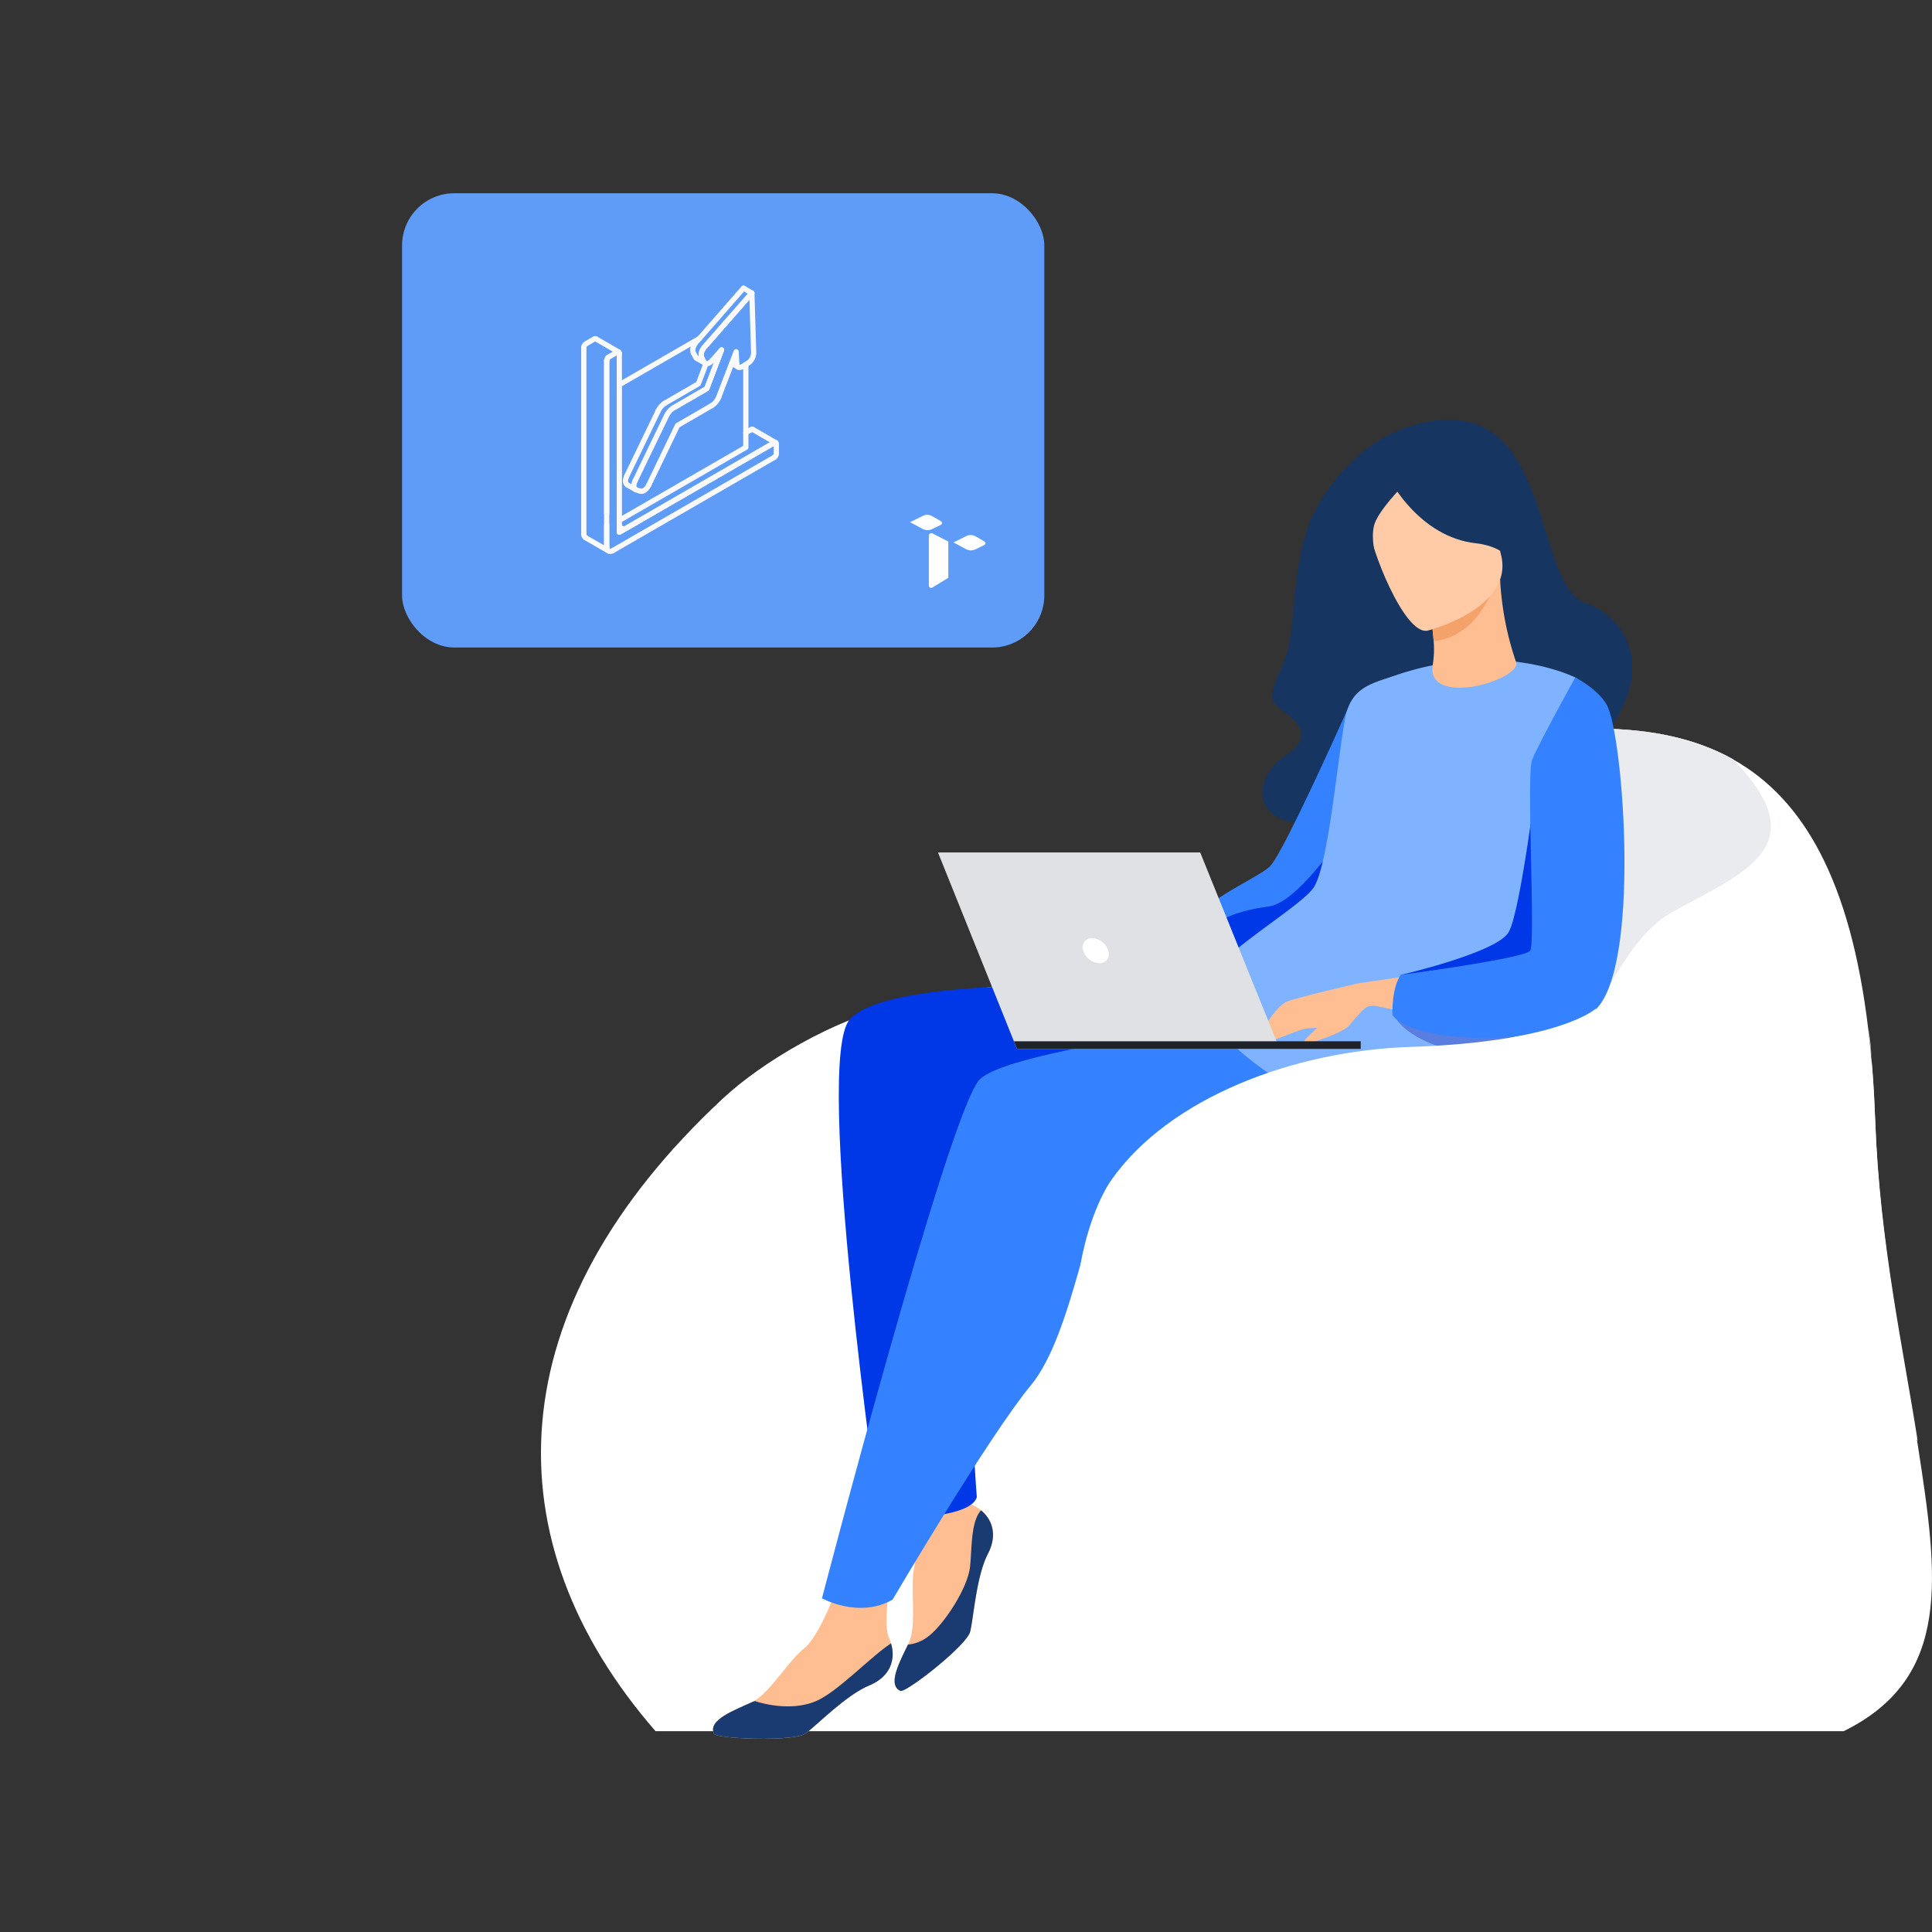 <svg xmlns="http://www.w3.org/2000/svg" xmlns:xlink="http://www.w3.org/1999/xlink" width="370" height="370" viewBox="0 0 370 370">
  <rect x="0" y="0" width="370" height="370" fill="#333333" stroke="none"/>
  <defs>
    <style>
      .cls-1 {
        fill: #fff;
      }

      .cls-17, .cls-18, .cls-19, .cls-2, .cls-20, .cls-21 {
        fill: none;
      }

      .cls-3 {
        fill: #eaebef;
      }

      .cls-4 {
        fill: #ffbe91;
      }

      .cls-5 {
        fill: #163560;
      }

      .cls-6 {
        fill: #3482ff;
      }

      .cls-7 {
        fill: #0037e6;
      }

      .cls-8 {
        fill: #7fb2ff;
      }

      .cls-9 {
        fill: #f4a269;
      }

      .cls-10 {
        fill: #ffcba7;
      }

      .cls-11 {
        fill: #ffb27d;
      }

      .cls-12 {
        fill: #193b72;
      }

      .cls-13 {
        fill: #dfe1e5;
      }

      .cls-14 {
        fill: #1e2329;
      }

      .cls-15 {
        fill: #5a7de0;
      }

      .cls-16 {
        fill: #5e9cf7;
      }

      .cls-17, .cls-18, .cls-19, .cls-20, .cls-21 {
        stroke: #fafafd;
        stroke-linecap: round;
      }

      .cls-17, .cls-18 {
        stroke-linejoin: round;
      }

      .cls-18, .cls-19, .cls-21 {
        fill-rule: evenodd;
      }

      .cls-19, .cls-20 {
        stroke-miterlimit: 10;
      }

      .cls-21 {
        stroke-miterlimit: 22.926;
      }

      .cls-22 {
        clip-path: url(#clip-path);
      }

      .cls-23 {
        clip-path: url(#clip-path-2);
      }

      .cls-24 {
        clip-path: url(#clip-path-3);
      }
    </style>
    <clipPath id="clip-path">
      <path id="Tracé_4572" data-name="Tracé 4572" class="cls-1" d="M16.8,6.873l-.3.15L15.142,7.7l-.1.051-.8.393.782.419,1.039.558.524.281.161.086a1.974,1.974,0,0,0,1.583.036l1.69-.811c.441-.213.455-.584.032-.826L18.37,6.92A1.871,1.871,0,0,0,16.8,6.873" transform="translate(-14.242 -6.724)"/>
    </clipPath>
    <clipPath id="clip-path-2">
      <path id="Tracé_4574" data-name="Tracé 4574" class="cls-1" d="M3.266,0A1.877,1.877,0,0,0,2.561.15l-.3.15L.9.971l-.1.052L0,1.417l.782.419,1.039.558.525.281.161.086A1.974,1.974,0,0,0,4.09,2.8l1.691-.812c.441-.211.455-.584.03-.825L4.128.2A1.867,1.867,0,0,0,3.322,0Z" transform="translate(0 -0.001)"/>
    </clipPath>
    <clipPath id="clip-path-3">
      <path id="Tracé_4576" data-name="Tracé 4576" class="cls-1" d="M6.239,6.485a.5.5,0,0,0-.092.381v9.365c0,.488.341.68.757.425l1.244-.762,1.734-1.063V7.891L8.5,7.184,7.85,6.85l-.912-.468a.5.5,0,0,0-.7.1" transform="translate(-6.14 -6.284)"/>
    </clipPath>
  </defs>
  <g id="Groupe_10553" data-name="Groupe 10553" transform="translate(-1085 -11675)">
    <rect id="Rectangle_3608" data-name="Rectangle 3608" class="cls-2" width="370" height="370" transform="translate(1085 11675)"/>
    <g id="Groupe_10551" data-name="Groupe 10551" transform="translate(0 -13)">
      <g id="Groupe_2035" data-name="Groupe 2035" transform="translate(1188.6 11768.389)">
        <g id="Groupe_2029" data-name="Groupe 2029" transform="translate(0 59.141)">
          <g id="Groupe_2028" data-name="Groupe 2028">
            <path id="Tracé_1655" data-name="Tracé 1655" class="cls-1" d="M7716.866,9915.628l-227.546,0c-31.725-36.459-30.411-80.845,12.875-121.149,7.769-7.234,21.338-15.022,32.289-17.635,20.185-4.814,43.077-5.922,43.257-6.018.065-.027,25.446-3.562,32.686-12.367,22.489-27.351,28.268-31.264,28.268-31.264,22.923-4.481,42.476-5.8,56.971,2.31,0,0,0,0,0,.008,13.428,7.519,22.519,23.134,25.921,51.828q.969,8.136,1.317,17.715c.831,23.286,5.4,44,8.113,61.538,0,0,0,.006,0,.006C7734.956,9886,7737.735,9905.325,7716.866,9915.628Z" transform="translate(-7467.375 -9723.618)"/>
          </g>
        </g>
        <path id="Tracé_1656" data-name="Tracé 1656" class="cls-3" d="M7691.069,9758.595c-13.909,7.577-15.446,32.534-37.216,38.979s-58.725,5.859-79.686,28.6c-20.222,21.937-42.526-33.876-32.922-49.574,20.185-4.792,43.077-5.9,43.257-5.991.066-.024,31.047-.152,38.285-8.916,22.49-27.226,22.669-34.517,22.669-34.517,22.923-4.46,42.475-5.768,56.97,2.3l0,.007C7718.4,9745.981,7704.979,9751.019,7691.069,9758.595Z" transform="translate(-7474.139 -9664.479)"/>
        <path id="Tracé_1657" data-name="Tracé 1657" class="cls-1" d="M7746.265,9865.96c-31.923-39.845-97.5,14.477-114.473,12.942-15.6-1.409,30.427-55.873,87.507-63.977,23.074-3.276,17.548-27.121,17.537-27.857.646,5.4,1.088,11.268,1.315,17.634C7738.981,9827.883,7743.552,9848.5,7746.265,9865.96Z" transform="translate(-7482.622 -9670.475)"/>
        <g id="Groupe_2034" data-name="Groupe 2034" transform="translate(32.945)">
          <g id="Groupe_2033" data-name="Groupe 2033">
            <path id="Tracé_1658" data-name="Tracé 1658" class="cls-4" d="M7560.046,9896.11c-2.233,4.306-2.735,12.217-3.4,14.905s-12.361,11.807-13.367,11.351c-2.559-1.154-.113-5.614,1.448-8.87.064-.133.124-.265.185-.391,1.541-3.286.215-10.614,1.013-14.4s-3.04-13.978-3.04-13.978l6.461-8.162s4.542,8.642,7.792,10.214a7.94,7.94,0,0,1,1.583,1.01C7560.929,9889.6,7561.881,9892.569,7560.046,9896.11Z" transform="translate(-7507.388 -9678.932)"/>
            <path id="Tracé_1659" data-name="Tracé 1659" class="cls-5" d="M7654.011,9658.377a27.343,27.343,0,0,0-16.559,7.649,35.294,35.294,0,0,0-7.979,10.941c-4.263,9.731-2.794,21.05-5.232,27.261s-3.9,7.294,0,10.105,4.554,5.491-.108,8.473-8.1,12.272,4.9,13.08,38.2-3.913,41.444-6.316,12.088-5.978,16.331-12.41c8.479-12.861,1.723-21.5-4.827-23.675C7672,9690.167,7675.671,9656.561,7654.011,9658.377Z" transform="translate(-7514.738 -9658.306)"/>
            <path id="Tracé_1660" data-name="Tracé 1660" class="cls-6" d="M7635.6,9717.87s-12.892,29.1-15.576,31.631-15.26,7.476-14.13,11.718,10.6,8.337,14.555,7.345,13.989-18.084,13.989-18.084Z" transform="translate(-7513.404 -9663.934)"/>
            <path id="Tracé_1661" data-name="Tracé 1661" class="cls-7" d="M7607.063,9765.793s.7-5,12.913-6.619c6.78-.9,18.123-19.8,18.123-19.8l-11.343,29.813-10.991,4.753Z" transform="translate(-7513.521 -9665.967)"/>
            <path id="Tracé_1662" data-name="Tracé 1662" class="cls-7" d="M7604.781,9778.838s-63.624-4.453-72.34,5.645c-6.917,8.013,5.679,95.539,5.679,95.539s17.313.5,18.678-4.083c0,0-3.233-42.492-.527-49.839s1-17.521,1-17.521,33.874,5.073,44.62,2.5S7604.781,9778.838,7604.781,9778.838Z" transform="translate(-7506.272 -9669.604)"/>
            <path id="Tracé_1663" data-name="Tracé 1663" class="cls-4" d="M7533.7,9923.713c-4.478,1.846-9.969,7.574-12.208,9.2s-17.063,1.045-17.538.049c-1.258-2.633,3.925-4.506,7.22-6.021.05-.021.095-.047.145-.068l.011-.008c3.259-1.639,6.907-7.934,9.914-10.273,3.051-2.377,6.694-12.639,6.694-12.639l10.2-2.068s-2.1,9.535-.635,12.828a8.254,8.254,0,0,1,.351.943C7538.789,9918.711,7537.758,9922.037,7533.7,9923.713Z" transform="translate(-7503.759 -9681.323)"/>
            <path id="Tracé_1664" data-name="Tracé 1664" class="cls-6" d="M7632.413,9782.373s-69.418,7.052-75.517,14.137-30.086,99.221-30.086,99.221,7.083,3.949,13.521.26c0,0,18.368-31.255,26.5-41.067s11.016-35.439,15.347-38.2c1.162-.74,42,3.855,56.985-7.64S7632.413,9782.373,7632.413,9782.373Z" transform="translate(-7505.937 -9670.03)"/>
            <path id="Tracé_1665" data-name="Tracé 1665" class="cls-8" d="M7670.26,9775.575a80.214,80.214,0,0,1-5.794,9.521c-5.2,7.245-11.213,12.455-17.731,13.807-9.471,1.967-41.219-16.461-39.611-26.627.873-5.532,18.518-15.476,21.361-19.491s4.556-24.136,6.073-32.35c1.132-6.109,4.921-6.748,9.656-8.373,20.12-6.889,34.445.4,34.445.4C7687.862,9717.643,7682.745,9751.694,7670.26,9775.575Z" transform="translate(-7513.521 -9663.105)"/>
            <path id="Tracé_1666" data-name="Tracé 1666" class="cls-5" d="M7673.267,9687a88.173,88.173,0,0,0,1.513-10.2c.31-3.764-5.405-16.025-14.277-15.52a18.8,18.8,0,0,0-7.49,3.668c-2.8,2.3-6.71,7.071-.755,18.587l1.635,3.924Z" transform="translate(-7517.498 -9658.585)"/>
            <g id="Groupe_2030" data-name="Groupe 2030" transform="translate(124.048 7.97)">
              <path id="Tracé_1667" data-name="Tracé 1667" class="cls-4" d="M7655.852,9709.732c.29,2.1,2.161,3.3,6.327,3.032,4.222-.27,10.209-2.829,9.712-4.778a57.835,57.835,0,0,1-3.081-15.89l-.766.214-12.9,3.624s.622,4.1.936,7.981C7656.349,9707.175,7655.706,9708.665,7655.852,9709.732Z" transform="translate(-7642.112 -9669.47)"/>
              <path id="Tracé_1668" data-name="Tracé 1668" class="cls-9" d="M7655.148,9695.955s.622,4.1.936,7.984c7.314-.784,10.662-7.774,11.959-11.606Z" transform="translate(-7642.112 -9669.49)"/>
              <path id="Tracé_1669" data-name="Tracé 1669" class="cls-10" d="M7653.679,9699.692s16.872-4.244,14.069-14.71-2.516-18.064-13.406-15.8-11.908,6.819-11.821,10.54S7649.217,9700.524,7653.679,9699.692Z" transform="translate(-7640.918 -9667.265)"/>
              <path id="Tracé_1670" data-name="Tracé 1670" class="cls-5" d="M7647.049,9670.827s5.663,10.8,16.35,11.961c6.253.68,7.97,4.8,7.97,4.8s-1.875-11.782-5.02-18.986C7666.35,9668.6,7648.947,9664.053,7647.049,9670.827Z" transform="translate(-7641.347 -9667.107)"/>
              <path id="Tracé_1671" data-name="Tracé 1671" class="cls-5" d="M7648.387,9672.612s-3.7,3.77-4.835,6.428c-1.688,3.937,1.6,12.231,2.962,14.017,0,0-7.851-13.32-5.226-19.09C7644.071,9667.852,7648.387,9672.612,7648.387,9672.612Z" transform="translate(-7640.752 -9667.462)"/>
            </g>
            <path id="Tracé_1672" data-name="Tracé 1672" class="cls-11" d="M7590.022,9779.817s-3.36,3.559-3.769,3.75c-2.223,1.04-5.029.433-6.385.774s-1.123-.5-.123-1.188,3.462-.416,2.456-.666-6.438-1.265-8.482-.716c-3.238.866-5.792-.152-6-.481s7.393-4.044,9.563-3.919,8.407-.174,8.407-.174Z" transform="translate(-7509.802 -9669.541)"/>
            <path id="Tracé_1673" data-name="Tracé 1673" class="cls-4" d="M7687.481,9720.059s2.018,49.488-3.8,56.428c-5.639,6.723-29.735,2.16-40.148-.1a2.9,2.9,0,0,0-2.323.668c-.812.73-1.166-4.953-1.166-4.953s31.428-4.6,33.541-5.2c3.035-.859.922-34.936.922-34.936Z" transform="translate(-7516.637 -9664.142)"/>
            <path id="Tracé_1674" data-name="Tracé 1674" class="cls-4" d="M7641.436,9781.285s-2.817,2.853-3.89,4.311-8.561,4.1-8.73,3.318,3.353-3.157,3.67-4.043,4.157-5.338,6.5-5.846S7641.436,9781.285,7641.436,9781.285Z" transform="translate(-7515.575 -9669.708)"/>
            <path id="Tracé_1675" data-name="Tracé 1675" class="cls-4" d="M7638.127,9777.532s-11.547,2.67-13.508,3.472-6.116,6.683-4.467,7.564c1.041.559,5.6-1.848,7.913-2.349s8.867.637,11.866-5.288C7640.269,9780.263,7638.127,9777.532,7638.127,9777.532Z" transform="translate(-7514.721 -9669.572)"/>
            <path id="Tracé_1676" data-name="Tracé 1676" class="cls-12" d="M7533.7,9925.152c-4.478,1.848-9.969,7.57-12.208,9.191s-17.063,1.047-17.538.051c-1.258-2.631,3.925-4.506,7.22-6.023.05-.021.095-.045.145-.068l.011-.006.465-.152s6.394,2.281,11.709,0c4.148-1.779,10.3-8.377,14.352-11.059C7538.789,9920.146,7537.758,9923.475,7533.7,9925.152Z" transform="translate(-7503.759 -9682.758)"/>
            <path id="Tracé_1677" data-name="Tracé 1677" class="cls-12" d="M7560.046,9897.282c-2.233,4.3-2.735,12.217-3.4,14.905s-12.361,11.807-13.367,11.351c-2.559-1.154-.113-5.614,1.448-8.872a7.262,7.262,0,0,0,3.571-1.33c2.923-1.948,7.884-9.3,8.327-13.639.361-3.537.135-8.6,2.1-10.741C7560.929,9890.771,7561.881,9893.741,7560.046,9897.282Z" transform="translate(-7507.388 -9680.101)"/>
            <g id="Groupe_2032" data-name="Groupe 2032" transform="translate(43.086 82.863)">
              <g id="Groupe_2031" data-name="Groupe 2031">
                <path id="Tracé_1678" data-name="Tracé 1678" class="cls-13" d="M7616.771,9787.442h-50.3l-15.13-37.625h50.222Z" transform="translate(-7551.341 -9749.817)"/>
                <path id="Tracé_1679" data-name="Tracé 1679" class="cls-14" d="M7567.4,9789.75h66.42v1.467h-65.831Z" transform="translate(-7552.859 -9753.59)"/>
              </g>
              <path id="Tracé_1680" data-name="Tracé 1680" class="cls-1" d="M7582.063,9770.344a1.744,1.744,0,0,1,1.708-2.4,3.434,3.434,0,0,1,3.081,2.4,1.741,1.741,0,0,1-1.708,2.393A3.43,3.43,0,0,1,7582.063,9770.344Z" transform="translate(-7554.235 -9751.528)"/>
            </g>
            <path id="Tracé_1681" data-name="Tracé 1681" class="cls-15" d="M7674.163,9782.512a80.1,80.1,0,0,1-5.795,9.521c-16.121-.6-20.008-7.119-20.008-7.119Z" transform="translate(-7517.423 -9670.044)"/>
            <path id="Tracé_1682" data-name="Tracé 1682" class="cls-7" d="M7649.192,9771.7s18.4-4.223,20.69-8.182,5.488-30.3,5.488-30.3l7.681,9.842-1.555,23.164s-8.762,8.666-9.327,8.352S7649.192,9771.7,7649.192,9771.7Z" transform="translate(-7517.502 -9665.384)"/>
            <path id="Tracé_1683" data-name="Tracé 1683" class="cls-6" d="M7682.475,9712.813s4.359,2.193,6.046,5.271c3.2,5.847,6.614,51.145-2.479,58.629s-35.479,5.992-38.584.693c0,0-.214-4.97,1.568-7.639,0,0,23.757-3.139,24.816-4.635s-.77-33.589.352-36.5S7682.475,9712.813,7682.475,9712.813Z" transform="translate(-7517.337 -9663.458)"/>
          </g>
        </g>
        <path id="Tracé_1684" data-name="Tracé 1684" class="cls-1" d="M7680.189,9782.833s-6.857,6.426-35.552,7.349c-22.438.72-46.07,9.766-57.112,25.3-3.079,4.333-5.205,11.47-6.022,16.276-1.5,8.831,54.46,22.561,55.36,21.278s36.856-32.173,36.856-32.173Z" transform="translate(-7478.157 -9670.072)"/>
      </g>
      <rect id="Rectangle_3582" data-name="Rectangle 3582" class="cls-16" width="123" height="87" rx="10" transform="translate(1162 11725.008)"/>
      <g id="Groupe_10494" data-name="Groupe 10494" transform="translate(-1781.042 9943.219)">
        <g id="Groupe_10493" data-name="Groupe 10493" transform="translate(2977.847 1799.97)">
          <line id="Ligne_269" data-name="Ligne 269" class="cls-17" y1="29.182" transform="translate(4.38 13.89)"/>
          <path id="Tracé_7850" data-name="Tracé 7850" class="cls-18" d="M3002.591,1872.44a.729.729,0,0,1,.272-.285" transform="translate(-2998.073 -1858.974)"/>
          <path id="Tracé_7851" data-name="Tracé 7851" class="cls-18" d="M3014.194,1866.828c-.009,0-.018-.009-.032-.009s-.009-.013-.018-.013" transform="translate(-3007.516 -1854.601)"/>
          <line id="Ligne_270" data-name="Ligne 270" class="cls-17" x1="4.326" y1="2.511" transform="translate(2.302 9.693)"/>
          <path id="Tracé_7852" data-name="Tracé 7852" class="cls-18" d="M2980.149,1852.945a.308.308,0,0,0-.29.031c-.495.285-1,.585-1.5.87a.905.905,0,0,0-.508.763" transform="translate(-2977.847 -1843.252)"/>
          <line id="Ligne_271" data-name="Ligne 271" class="cls-17" y2="35.65" transform="translate(0 11.357)"/>
          <path id="Tracé_7853" data-name="Tracé 7853" class="cls-18" d="M2977.847,2057.394a.841.841,0,0,0,.361.785" transform="translate(-2977.847 -2010.387)"/>
          <line id="Ligne_272" data-name="Ligne 272" class="cls-17" x2="4.38" y2="2.525" transform="translate(0.361 47.792)"/>
          <path id="Tracé_7854" data-name="Tracé 7854" class="cls-18" d="M3002.194,2072a.61.61,0,0,1-.268-.308.493.493,0,0,1-.062-.192,1.15,1.15,0,0,1-.031-.286" transform="translate(-2997.453 -2021.688)"/>
          <line id="Ligne_273" data-name="Ligne 273" class="cls-17" y1="4.189" transform="translate(4.38 45.343)"/>
          <line id="Ligne_274" data-name="Ligne 274" class="cls-17" y1="17.13" x2="29.659" transform="translate(6.807 29.614)"/>
          <path id="Tracé_7855" data-name="Tracé 7855" class="cls-18" d="M3177.544,1961.868a.24.24,0,0,1,.1-.04.391.391,0,0,1,.085-.022.36.36,0,0,1,.072.022" transform="translate(-3141.078 -1932.253)"/>
          <line id="Ligne_275" data-name="Ligne 275" class="cls-17" x1="4.336" y1="2.502" transform="translate(32.376 27.063)"/>
          <path id="Tracé_7856" data-name="Tracé 7856" class="cls-18" d="M3153.807,1948.03a.3.3,0,0,0-.3.018" transform="translate(-3121.431 -1920.967)"/>
          <line id="Ligne_276" data-name="Ligne 276" class="cls-17" x1="1.048" y2="0.607" transform="translate(31.029 27.081)"/>
          <path id="Tracé_7857" data-name="Tracé 7857" class="cls-18" d="M3003.042,2071.938a.846.846,0,0,1-.862.085.836.836,0,0,1-.348-.781" transform="translate(-2997.453 -2021.706)"/>
          <line id="Ligne_277" data-name="Ligne 277" class="cls-17" y1="35.65" transform="translate(4.38 13.886)"/>
          <path id="Tracé_7858" data-name="Tracé 7858" class="cls-18" d="M3001.833,1868.46a.9.9,0,0,1,.4-.7c.539-.308,1.07-.62,1.61-.928.223-.129.406-.022.406.237" transform="translate(-2997.453 -1854.574)"/>
          <path id="Tracé_7859" data-name="Tracé 7859" class="cls-18" d="M3015.074,1868.37l.009,6m0,25.979-.009,2.266,29.659-17.125" transform="translate(-3008.276 -1855.88)"/>
          <path id="Tracé_7860" data-name="Tracé 7860" class="cls-18" d="M3177.5,1961.9c.223-.129.41-.027.41.237v1.851a.922.922,0,0,1-.41.709" transform="translate(-3141.039 -1932.282)"/>
          <line id="Ligne_278" data-name="Ligne 278" class="cls-17" x1="30.868" y2="17.821" transform="translate(5.589 32.411)"/>
          <path id="Tracé_7861" data-name="Tracé 7861" class="cls-18" d="M3125.888,1837.245l-.01.009" transform="translate(-3098.847 -1830.438)"/>
          <path id="Tracé_7862" data-name="Tracé 7862" class="cls-18" d="M3039.344,1857.7v15.862l-24.222,13.989v-25.979l15.354-8.863" transform="translate(-3008.316 -1843.079)"/>
          <line id="Ligne_279" data-name="Ligne 279" class="cls-17" x1="1.601" y1="0.924" transform="translate(21.643 13.444)"/>
          <path id="Tracé_7863" data-name="Tracé 7863" class="cls-18" d="M3095.513,1872.677a.6.6,0,0,1-.192-.2" transform="translate(-3073.869 -1859.232)"/>
          <line id="Ligne_280" data-name="Ligne 280" class="cls-17" x1="0.468" y1="0.825" transform="translate(20.983 12.414)"/>
          <path id="Tracé_7864" data-name="Tracé 7864" class="cls-18" d="M3092.24,1812.384a1.418,1.418,0,0,1-.01-1.1,3.36,3.36,0,0,1,.807-1.263c.67-.758,1.325-1.512,1.99-2.271,1.231-1.4,2.453-2.81,3.68-4.215,1.044-1.186,2.092-2.377,3.131-3.568" transform="translate(-3071.256 -1799.97)"/>
          <line id="Ligne_281" data-name="Ligne 281" class="cls-17" x2="1.601" y2="0.928" transform="translate(30.582 0)"/>
          <path id="Tracé_7865" data-name="Tracé 7865" class="cls-18" d="M3110.628,1805.051c-.762.865-1.517,1.726-2.27,2.591q-2.128,2.436-4.26,4.867c-.66.759-1.317,1.512-1.985,2.271a5.1,5.1,0,0,0-1.053,1.44,1.649,1.649,0,0,0-.031,1.245" transform="translate(-3078.445 -1804.123)"/>
          <line id="Ligne_282" data-name="Ligne 282" class="cls-17" x2="0.468" y2="0.82" transform="translate(22.584 13.342)"/>
          <path id="Tracé_7866" data-name="Tracé 7866" class="cls-18" d="M3104.089,1877.527a.569.569,0,0,0,.191.206" transform="translate(-3081.036 -1863.364)"/>
          <line id="Ligne_283" data-name="Ligne 283" class="cls-17" x2="1.271" y2="0.732" transform="translate(28.334 14.39)"/>
          <path id="Tracé_7867" data-name="Tracé 7867" class="cls-18" d="M3138.357,1879.644a.508.508,0,0,0-.076-.054.647.647,0,0,1-.253-.424c-.01-.031-.01-.062-.019-.107a.314.314,0,0,1-.013-.116" transform="translate(-3108.752 -1864.522)"/>
          <line id="Ligne_284" data-name="Ligne 284" class="cls-17" x1="0.071" y1="2.216" transform="translate(29.173 12.205)"/>
          <path id="Tracé_7868" data-name="Tracé 7868" class="cls-18" d="M3106.078,1879.017h-.009" transform="translate(-3082.655 -1864.583)"/>
          <path id="Tracé_7869" data-name="Tracé 7869" class="cls-18" d="M3070.887,1879.017l-1.472,3.877-6.387,3.7" transform="translate(-3047.473 -1864.583)"/>
          <path id="Tracé_7870" data-name="Tracé 7870" class="cls-18" d="M3057.136,1920.525a3.558,3.558,0,0,0-1.316,1.507" transform="translate(-3041.582 -1898.511)"/>
          <line id="Ligne_285" data-name="Ligne 285" class="cls-17" x1="6.022" y2="12.468" transform="translate(8.216 23.521)"/>
          <path id="Tracé_7871" data-name="Tracé 7871" class="cls-18" d="M3021.8,1997.055c-.21.49-.446,1.316.12,1.677" transform="translate(-3013.585 -1961.066)"/>
          <line id="Ligne_286" data-name="Ligne 286" class="cls-17" x2="1.602" y2="0.924" transform="translate(8.337 37.666)"/>
          <path id="Tracé_7872" data-name="Tracé 7872" class="cls-18" d="M3030.693,2003.787a.187.187,0,0,1-.058-.045.329.329,0,0,1-.1-.094c-.022-.009-.032-.022-.022-.035a.455.455,0,0,1-.085-.125,1.156,1.156,0,0,1-.084-.446,2.082,2.082,0,0,1,.147-.718,2.061,2.061,0,0,1,.085-.214" transform="translate(-3020.755 -1965.198)"/>
          <line id="Ligne_287" data-name="Ligne 287" class="cls-17" y1="12.472" x2="6.022" transform="translate(9.818 24.44)"/>
          <path id="Tracé_7873" data-name="Tracé 7873" class="cls-18" d="M3064.592,1927.081c.075-.147.161-.294.254-.442a4.045,4.045,0,0,1,.3-.406,3.122,3.122,0,0,1,.763-.656" transform="translate(-3048.752 -1902.641)"/>
          <path id="Tracé_7874" data-name="Tracé 7874" class="cls-18" d="M3071.8,1875.778l6.388-3.7,2.828-7.423" transform="translate(-3054.64 -1852.842)"/>
          <path id="Tracé_7875" data-name="Tracé 7875" class="cls-18" d="M3071.8,1875.783l6.388-3.707,2.828-7.423-1.812,2.075" transform="translate(-3054.64 -1852.842)"/>
          <path id="Tracé_7876" data-name="Tracé 7876" class="cls-18" d="M3105.6,1876.015c-.566.638-1.24.758-1.508.276" transform="translate(-3081.036 -1862.128)"/>
          <path id="Tracé_7877" data-name="Tracé 7877" class="cls-18" d="M3101.015,1817.465a2.048,2.048,0,0,1,.513-2.039q4.544-5.185,9.086-10.375.174,5.727.348,11.455a2.435,2.435,0,0,1-1.079,1.972" transform="translate(-3078.431 -1804.123)"/>
          <line id="Ligne_288" data-name="Ligne 288" class="cls-17" x1="1.053" y2="0.651" transform="translate(30.4 14.355)"/>
          <path id="Tracé_7878" data-name="Tracé 7878" class="cls-18" d="M3139.151,1879.549c-.611.38-1.133.12-1.155-.58" transform="translate(-3108.752 -1864.543)"/>
          <path id="Tracé_7879" data-name="Tracé 7879" class="cls-18" d="M3122.8,1869.027l-.071-2.221-3.323,8.632" transform="translate(-3093.557 -1854.601)"/>
          <path id="Tracé_7880" data-name="Tracé 7880" class="cls-18" d="M3113.3,1914.075a3.7,3.7,0,0,1-.558.945,3.047,3.047,0,0,1-.808.714" transform="translate(-3087.446 -1893.239)"/>
          <path id="Tracé_7881" data-name="Tracé 7881" class="cls-18" d="M3057.958,1923.158l-6.535,3.792L3045.9,1938.4" transform="translate(-3033.474 -1900.663)"/>
          <path id="Tracé_7882" data-name="Tracé 7882" class="cls-18" d="M3038.833,2006.633c-.379.785-1.079,1.3-1.579,1.146" transform="translate(-3026.406 -1968.895)"/>
          <line id="Ligne_289" data-name="Ligne 289" class="cls-17" x1="0.83" y1="0.263" transform="translate(10.018 38.621)"/>
        </g>
        <path id="Tracé_7883" data-name="Tracé 7883" class="cls-19" d="M3003.447,2044.641" transform="translate(-20.925 -199.993)"/>
        <path id="Tracé_7884" data-name="Tracé 7884" class="cls-19" d="M3017.345,2068.63" transform="translate(-32.285 -219.601)"/>
        <path id="Tracé_7885" data-name="Tracé 7885" class="cls-19" d="M3095.271,2022.951" transform="translate(-95.982 -182.263)"/>
        <path id="Tracé_7886" data-name="Tracé 7886" class="cls-19" d="M3109.9,2003.237" transform="translate(-107.942 -166.149)"/>
        <path id="Tracé_7887" data-name="Tracé 7887" class="cls-19" d="M3168.6,1969.353" transform="translate(-155.924 -138.453)"/>
        <path id="Tracé_7888" data-name="Tracé 7888" class="cls-19" d="M3173.491,1977.8" transform="translate(-159.918 -145.36)"/>
        <path id="Tracé_7889" data-name="Tracé 7889" class="cls-19" d="M2979.237,2045.715" transform="translate(-1.136 -200.871)"/>
        <path id="Tracé_7890" data-name="Tracé 7890" class="cls-19" d="M3000.489,2033.43" transform="translate(-18.508 -190.829)"/>
        <line id="Ligne_290" data-name="Ligne 290" class="cls-20" x1="0.16" y1="0.093" transform="translate(2985.024 1845.884)"/>
        <path id="Tracé_7891" data-name="Tracé 7891" class="cls-19" d="M3131.107,1986.867" transform="translate(-125.274 -152.768)"/>
        <path id="Tracé_7892" data-name="Tracé 7892" class="cls-19" d="M3153.681,1973.823" transform="translate(-143.726 -142.106)"/>
        <path id="Tracé_7893" data-name="Tracé 7893" class="cls-19" d="M3149.331,1958.264" transform="translate(-140.17 -129.389)"/>
        <path id="Tracé_7894" data-name="Tracé 7894" class="cls-19" d="M3165.234,1967.473" transform="translate(-153.169 -136.916)"/>
        <path id="Tracé_7895" data-name="Tracé 7895" class="cls-19" d="M3114.594,1847.382" transform="translate(-111.776 -38.754)"/>
        <path id="Tracé_7896" data-name="Tracé 7896" class="cls-19" d="M3138.168,1820.439" transform="translate(-131.045 -16.731)"/>
        <path id="Tracé_7897" data-name="Tracé 7897" class="cls-19" d="M3051.3,1957.137" transform="translate(-60.042 -128.467)"/>
        <path id="Tracé_7898" data-name="Tracé 7898" class="cls-19" d="M3057.214,1944.852" transform="translate(-64.874 -118.426)"/>
        <path id="Tracé_7899" data-name="Tracé 7899" class="cls-19" d="M3063.2,1932.542" transform="translate(-69.765 -108.364)"/>
        <path id="Tracé_7900" data-name="Tracé 7900" class="cls-21" d="M3135.679,1877.112l.008.192-.062-.04Z" transform="translate(-128.967 -63.055)"/>
        <path id="Tracé_7901" data-name="Tracé 7901" class="cls-19" d="M3071.7,1927.607" transform="translate(-76.715 -104.33)"/>
        <path id="Tracé_7902" data-name="Tracé 7902" class="cls-19" d="M3079.125,1940.43" transform="translate(-82.784 -114.811)"/>
      </g>
      <g id="Groupe_10495" data-name="Groupe 10495" transform="translate(1259.291 11786.589)">
        <g id="Groupe_6863" data-name="Groupe 6863">
          <g id="Groupe_6871" data-name="Groupe 6871">
            <g id="Groupe_6864" data-name="Groupe 6864" transform="translate(8.315 3.871)">
              <g id="Groupe_6863-2" data-name="Groupe 6863" class="cls-22">
                <path id="Tracé_4571" data-name="Tracé 4571" class="cls-1" d="M20.491,9.713l-.048-3.028-6.282.023.048,3.028Z" transform="translate(-14.208 -6.708)"/>
              </g>
            </g>
            <g id="Groupe_6866" data-name="Groupe 6866">
              <g id="Groupe_6865" data-name="Groupe 6865" class="cls-23">
                <path id="Tracé_4573" data-name="Tracé 4573" class="cls-1" d="M6.25,2.988,6.2-.04-.084-.016l.049,3.028Z" transform="translate(0.035 0.016)"/>
              </g>
            </g>
            <g id="Groupe_6868" data-name="Groupe 6868" transform="translate(3.585 3.515)">
              <g id="Groupe_6867" data-name="Groupe 6867" class="cls-24">
                <path id="Tracé_4575" data-name="Tracé 4575" class="cls-1" d="M9.921,16.545,9.74,5.46l-3.923.5L6,17.048Z" transform="translate(-6.006 -5.941)"/>
              </g>
            </g>
          </g>
        </g>
      </g>
    </g>
  </g>
</svg>
